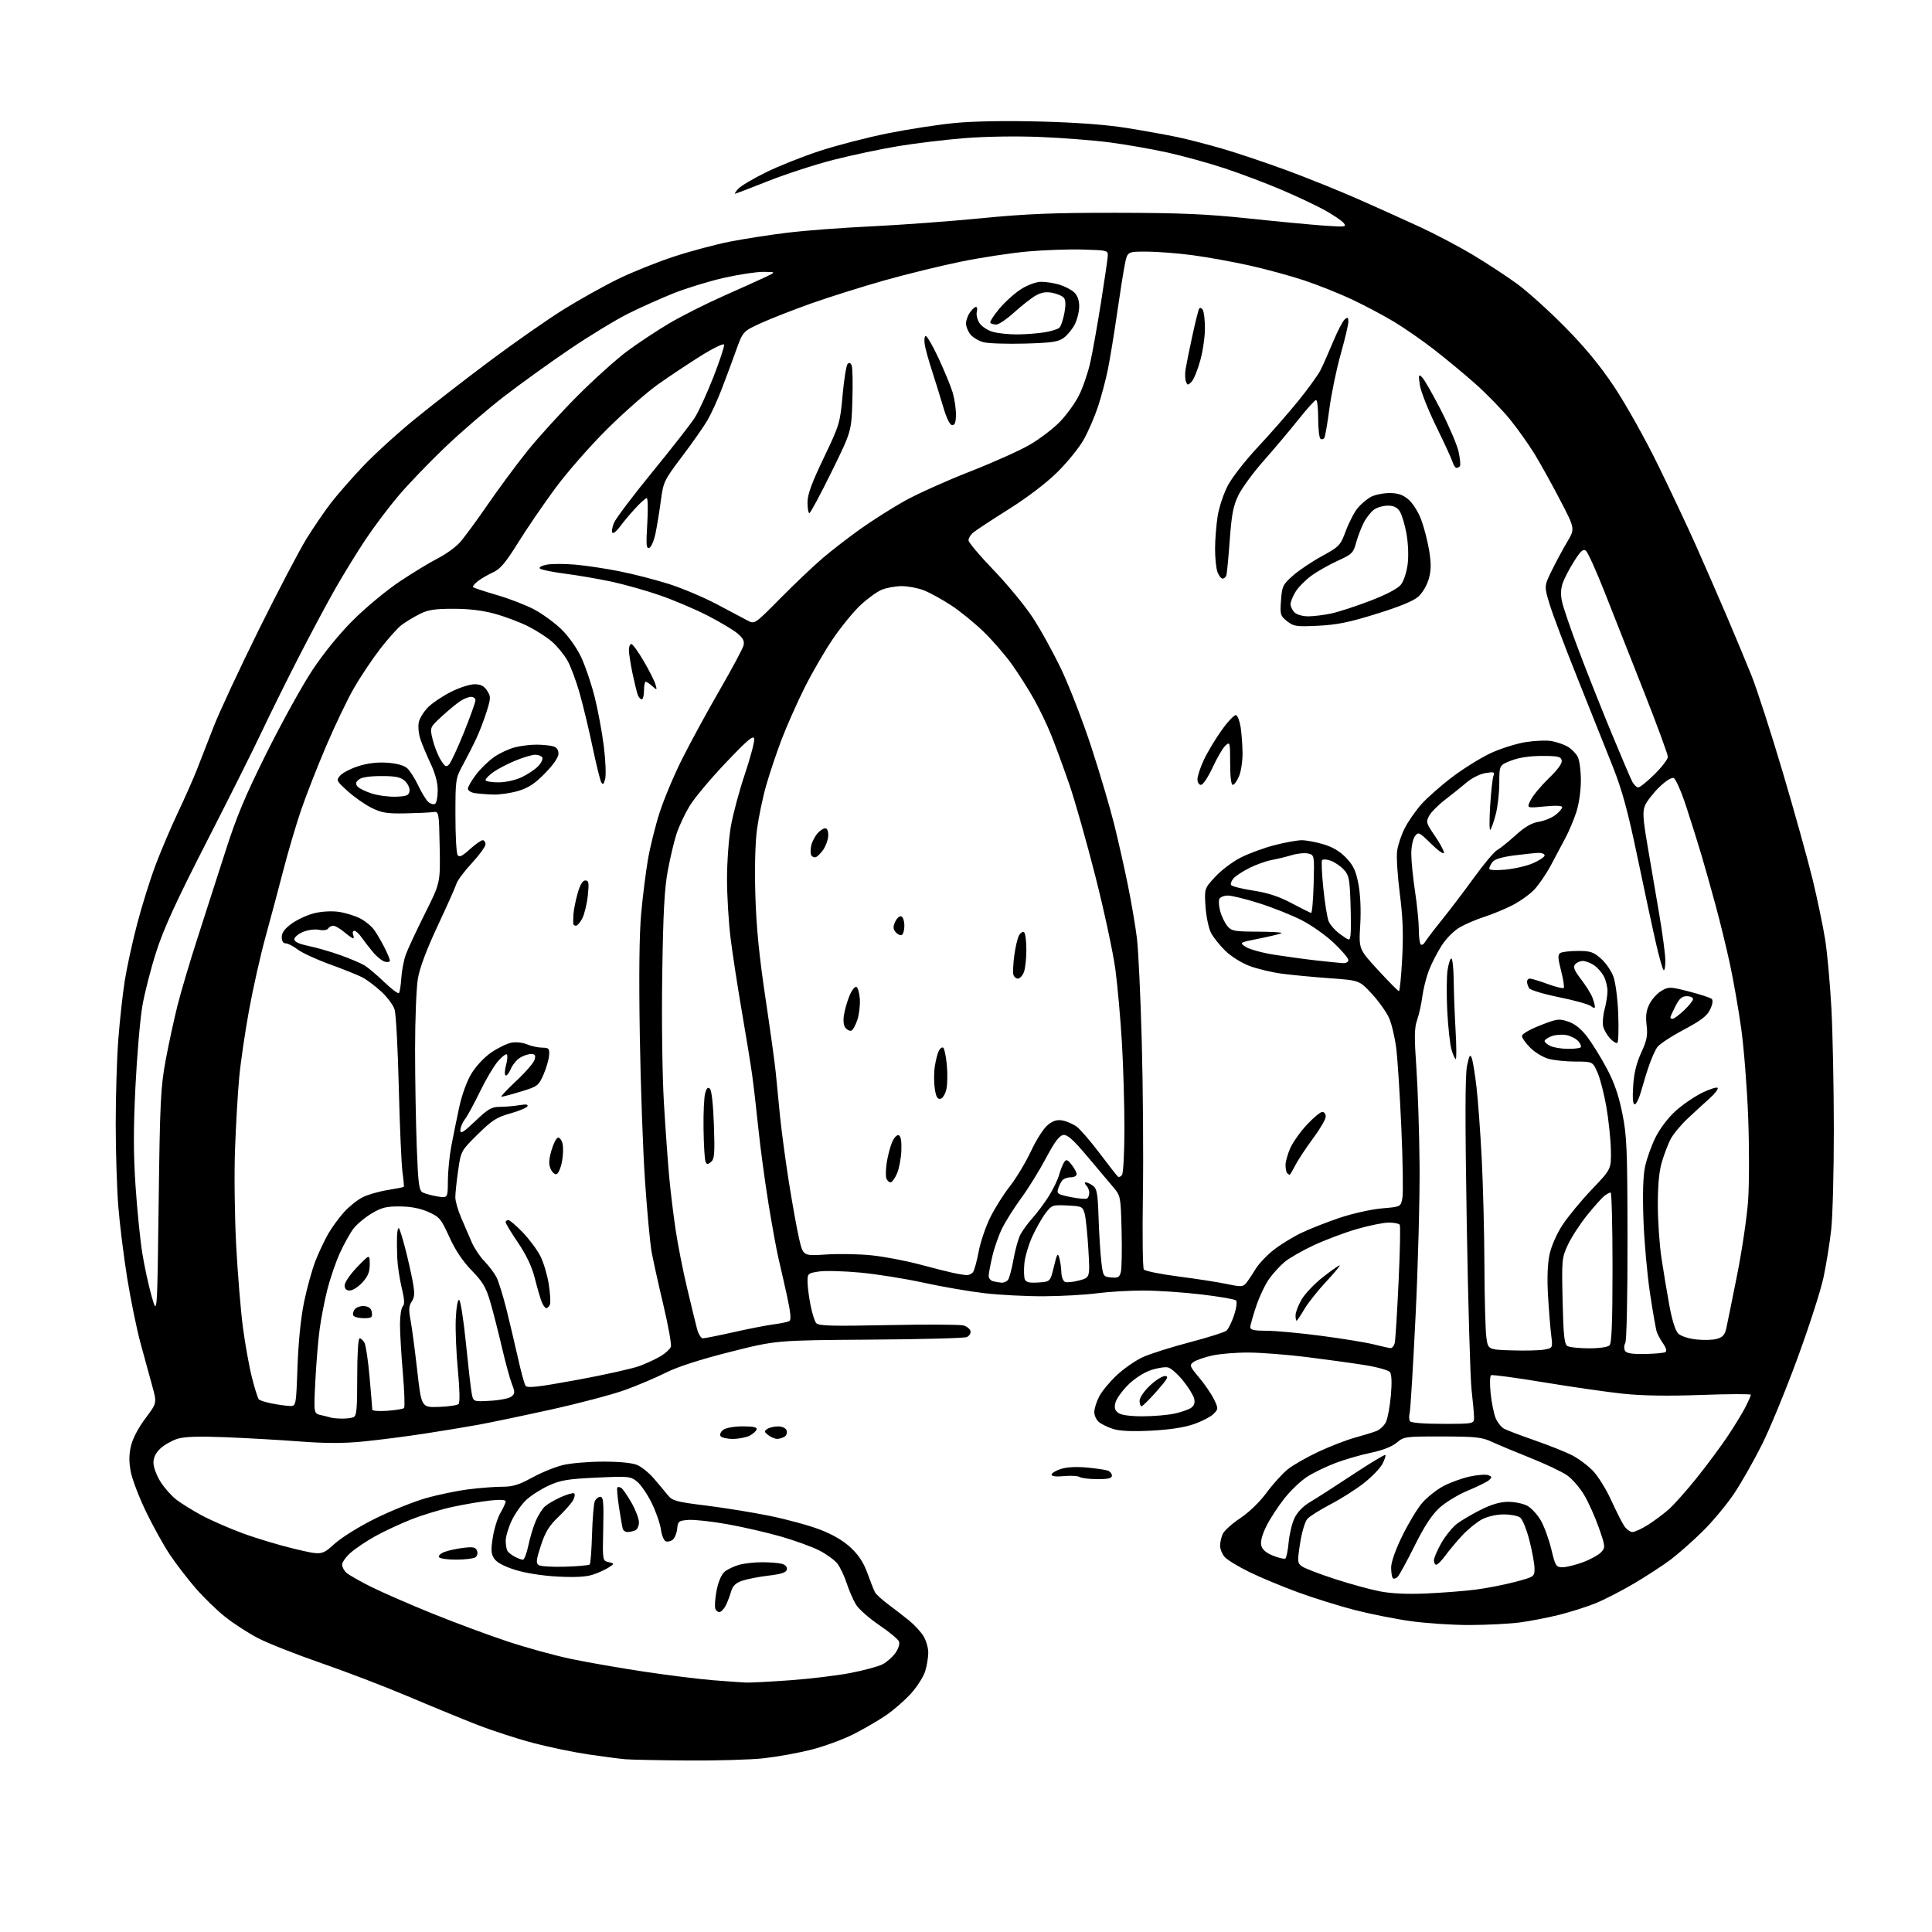 <?xml version="1.0" encoding="UTF-8" standalone="no"?>
<svg 
  version="1.1" 
  xmlns="http://www.w3.org/2000/svg" 
  xmlns:xlink="http://www.w3.org/1999/xlink" 
  xmlns:svg="http://www.w3.org/2000/svg"
  xmlns:rdf="http://www.w3.org/1999/02/22-rdf-syntax-ns#"
  xmlns:cc="http://creativecommons.org/ns#"
  xmlns:dc="http://purl.org/dc/elements/1.1/"
  viewBox="0 0 768 768"
  width="768"
  height="768"
>
<style>svg {background-color: white; }</style>"
<path stroke="none" fill="black" fill-rule="evenodd" d="M273.29,699.83C261.86,699.74 250.70,699.51 248.50,699.32C246.30,699.13 239.78,698.28 234.00,697.43C228.22,696.58 218.32,694.53 212.00,692.87C205.68,691.21 195.55,687.92 189.50,685.55C183.45,683.18 171.07,678.10 162.00,674.25C152.93,670.40 137.40,664.46 127.50,661.04C117.60,657.62 106.35,653.17 102.51,651.16C98.66,649.15 92.81,645.36 89.51,642.73C86.20,640.11 80.88,634.94 77.68,631.23C74.48,627.53 69.89,621.55 67.49,617.95C65.08,614.35 60.84,606.70 58.06,600.95C55.28,595.20 52.54,588.02 51.97,585.00C51.23,581.07 51.26,578.13 52.08,574.70C52.76,571.84 55.07,567.44 57.81,563.81C62.39,557.71 62.39,557.71 60.56,551.10C59.55,547.47 57.46,539.83 55.91,534.12C54.36,528.41 51.96,516.71 50.57,508.12C49.19,499.53 47.59,486.70 47.03,479.60C46.46,472.51 46.00,457.64 46.00,446.55C46.00,435.47 46.47,420.35 47.05,412.95C47.62,405.55 48.76,395.23 49.57,390.00C50.39,384.77 52.61,374.56 54.51,367.31C56.41,360.05 59.72,349.48 61.86,343.81C64.00,338.14 67.99,328.77 70.72,323.00C73.46,317.23 76.85,309.57 78.25,306.00C79.66,302.43 82.65,294.74 84.91,288.92C87.17,283.10 95.25,265.76 102.85,250.40C110.46,235.04 119.00,218.74 121.83,214.17C124.66,209.61 129.03,203.21 131.53,199.96C134.03,196.71 139.76,190.16 144.26,185.41C148.75,180.66 158.07,172.17 164.97,166.55C171.86,160.92 185.44,150.40 195.15,143.16C204.86,135.92 217.91,126.82 224.15,122.94C230.39,119.07 240.07,113.66 245.66,110.93C251.25,108.19 261.23,104.18 267.83,102.02C274.43,99.85 284.48,97.17 290.16,96.05C295.85,94.94 306.12,93.34 313.00,92.50C319.88,91.65 334.95,90.52 346.50,89.97C358.05,89.42 377.62,87.98 390.00,86.76C408.07,84.99 418.70,84.56 444.00,84.59C469.35,84.63 479.60,85.07 496.50,86.86C508.05,88.08 521.55,89.36 526.50,89.70C534.89,90.28 535.40,90.21 534.10,88.62C533.33,87.69 529.95,85.41 526.60,83.55C523.24,81.69 515.55,78.06 509.50,75.48C503.45,72.90 493.32,69.07 487.00,66.97C480.68,64.87 470.32,62.00 464.00,60.61C457.68,59.22 447.32,57.41 441.00,56.59C434.68,55.77 422.30,54.81 413.50,54.45C404.12,54.06 391.70,54.25 383.50,54.91C375.80,55.52 363.88,56.96 357.00,58.10C350.12,59.24 338.57,61.69 331.32,63.54C324.07,65.39 312.42,69.18 305.42,71.95C298.43,74.73 292.48,77.00 292.20,77.00C291.92,77.00 292.49,76.11 293.47,75.03C294.45,73.95 299.36,71.03 304.38,68.55C309.39,66.07 319.06,62.22 325.85,60.00C332.64,57.77 344.79,54.63 352.85,53.01C360.91,51.39 372.90,49.54 379.50,48.90C387.00,48.17 399.74,47.95 413.50,48.31C428.12,48.69 439.69,49.56 448.00,50.89C454.88,52.00 463.85,53.61 467.94,54.48C472.04,55.34 480.14,57.43 485.94,59.12C491.75,60.80 503.25,64.67 511.50,67.71C519.75,70.75 532.58,75.93 540.00,79.20C547.42,82.48 558.45,87.45 564.50,90.25C570.55,93.04 580.00,98.03 585.50,101.32C591.00,104.62 598.88,109.78 603.00,112.78C607.12,115.78 615.69,123.50 622.04,129.93C630.09,138.09 636.04,145.30 641.73,153.84C646.21,160.56 654.01,174.48 659.05,184.78C664.09,195.08 670.92,209.57 674.23,217.00C677.53,224.43 682.93,236.80 686.23,244.50C689.52,252.20 694.02,263.00 696.23,268.50C698.43,274.00 704.04,291.32 708.68,307.00C713.32,322.68 718.65,341.80 720.52,349.50C722.39,357.20 724.63,367.91 725.50,373.31C726.36,378.70 727.49,391.07 728.01,400.81C728.53,410.54 728.96,432.13 728.98,448.79C728.99,465.45 728.52,483.45 727.93,488.79C727.35,494.13 725.95,502.75 724.84,507.95C723.72,513.14 719.06,527.60 714.47,540.07C709.89,552.55 703.59,567.87 700.46,574.13C697.34,580.38 692.40,589.10 689.48,593.50C686.56,597.90 680.87,604.75 676.84,608.72C672.80,612.69 667.02,617.79 664.00,620.06C660.98,622.32 654.45,626.56 649.50,629.49C644.55,632.41 637.67,635.94 634.22,637.34C630.76,638.74 624.23,640.81 619.72,641.94C615.20,643.07 608.12,644.43 604.00,644.97C599.88,645.50 591.00,645.95 584.28,645.97C577.57,645.99 567.02,645.30 560.85,644.44C554.68,643.58 544.61,641.57 538.46,639.99C532.31,638.40 522.16,635.23 515.89,632.93C509.63,630.64 500.90,627.00 496.50,624.84C492.10,622.68 487.71,619.98 486.75,618.85C485.79,617.71 485.00,615.72 485.00,614.44C485.00,613.15 485.48,611.04 486.06,609.76C486.65,608.47 489.79,605.64 493.05,603.47C496.60,601.10 500.80,597.02 503.53,593.30C506.04,589.89 509.84,585.71 511.98,584.01C514.13,582.31 519.62,579.18 524.19,577.05C528.76,574.92 535.20,572.43 538.50,571.52C541.80,570.61 545.68,569.42 547.12,568.87C548.56,568.32 550.30,566.66 550.98,565.18C551.66,563.71 552.52,558.97 552.90,554.66C553.34,549.69 553.21,546.31 552.54,545.44C551.96,544.66 547.33,543.40 542.00,542.56C536.77,541.74 526.42,540.32 519.00,539.40C511.57,538.49 501.45,537.70 496.50,537.66C491.55,537.62 484.97,538.15 481.88,538.84C478.79,539.53 475.44,540.69 474.44,541.42C472.72,542.68 472.86,543.05 476.72,547.67C478.98,550.36 481.63,554.26 482.61,556.31C484.35,559.97 484.35,560.10 482.33,562.12C481.19,563.25 477.62,565.08 474.38,566.18C470.57,567.48 464.60,568.37 457.42,568.72C449.86,569.09 445.08,568.86 442.42,568.01C440.26,567.31 437.71,566.06 436.75,565.22C435.79,564.38 435.00,562.62 435.00,561.31C435.00,559.99 435.86,557.24 436.91,555.19C437.95,553.13 441.12,549.29 443.94,546.66C446.76,544.02 451.41,540.79 454.28,539.49C457.15,538.18 465.50,535.53 472.84,533.60C480.17,531.68 486.79,529.59 487.53,528.97C488.28,528.35 489.64,525.59 490.56,522.83C491.50,519.98 491.84,517.44 491.35,516.95C490.87,516.47 484.63,515.39 477.49,514.55C470.34,513.71 459.99,513.01 454.47,513.01C448.96,513.00 440.63,513.50 435.97,514.11C431.31,514.72 421.88,515.25 415.00,515.28C408.12,515.32 397.55,514.78 391.50,514.09C385.45,513.39 374.57,511.52 367.33,509.93C360.09,508.34 348.76,506.52 342.15,505.89C335.54,505.27 328.08,505.06 325.57,505.44C321.21,506.09 321.00,506.28 321.00,509.39C321.00,511.19 321.52,515.33 322.15,518.58C322.78,521.84 323.79,525.13 324.40,525.90C325.32,527.07 330.10,527.21 353.00,526.75C368.12,526.44 381.62,526.50 382.99,526.89C384.37,527.27 385.63,528.30 385.79,529.17C385.96,530.04 385.29,531.09 384.30,531.52C383.31,531.94 365.85,532.40 345.50,532.53C308.50,532.79 308.50,532.79 290.16,537.43C278.29,540.43 269.31,543.33 264.69,545.65C260.77,547.63 253.45,550.73 248.42,552.55C243.39,554.37 230.10,557.88 218.89,560.35C207.68,562.82 194.68,565.54 190.00,566.39C185.32,567.24 175.65,568.83 168.50,569.93C161.35,571.02 150.54,572.41 144.49,573.01C136.51,573.80 129.48,573.79 118.99,572.99C111.02,572.39 97.72,571.63 89.43,571.31C78.64,570.89 73.25,571.08 70.43,571.98C68.27,572.68 65.26,574.40 63.75,575.81C61.89,577.55 61.00,579.38 61.00,581.49C61.00,583.21 62.27,586.61 63.82,589.05C65.37,591.50 68.23,594.71 70.17,596.19C72.11,597.66 76.58,600.43 80.10,602.34C83.62,604.25 90.93,607.45 96.35,609.46C101.77,611.47 111.09,614.27 117.06,615.69C127.91,618.27 127.91,618.27 133.00,613.69C135.92,611.07 142.88,606.75 149.30,603.58C155.46,600.54 164.44,596.93 169.26,595.56C174.07,594.18 181.71,592.60 186.23,592.03C190.75,591.46 196.81,591.00 199.69,591.00C203.84,591.00 206.31,590.24 211.59,587.34C215.25,585.33 220.78,583.08 223.87,582.36C226.97,581.63 234.13,581.02 239.78,581.02C246.18,581.01 251.28,581.51 253.28,582.35C255.05,583.09 258.07,585.55 260.00,587.81C261.93,590.07 264.40,593.03 265.50,594.39C267.29,596.59 268.89,597.03 280.50,598.46C287.65,599.34 299.06,601.18 305.85,602.56C312.64,603.93 321.71,606.40 326.00,608.06C331.18,610.06 335.29,612.48 338.26,615.28C341.40,618.25 343.37,621.28 344.87,625.50C346.05,628.80 347.39,632.17 347.85,633.00C348.31,633.83 350.67,635.97 353.09,637.77C355.52,639.57 359.23,642.45 361.35,644.16C363.47,645.88 366.05,648.68 367.10,650.39C368.14,652.10 368.99,655.02 369.00,656.88C369.00,658.75 368.47,662.05 367.81,664.24C367.16,666.42 364.61,670.44 362.16,673.17C359.70,675.90 355.18,679.84 352.10,681.93C349.02,684.02 343.16,687.41 339.07,689.47C334.98,691.52 327.52,694.25 322.48,695.53C317.44,696.81 308.99,698.34 303.70,698.93C298.41,699.52 284.72,699.92 273.29,699.83zM296.50,668.85C298.15,668.92 306.00,668.51 313.95,667.94C321.90,667.37 332.77,666.06 338.11,665.03C343.45,663.99 349.18,662.44 350.83,661.59C352.49,660.73 354.78,658.71 355.92,657.11C357.12,655.43 357.74,653.48 357.37,652.53C357.03,651.63 353.47,648.68 349.48,645.99C345.48,643.29 341.32,639.60 340.23,637.79C339.14,635.98 337.49,632.16 336.56,629.31C335.63,626.45 333.96,622.95 332.84,621.52C331.72,620.10 328.48,617.76 325.65,616.32C322.82,614.88 316.00,612.40 310.50,610.81C305.00,609.23 295.42,607.02 289.22,605.91C283.01,604.80 276.04,604.03 273.72,604.19C269.79,604.48 269.48,604.72 269.19,607.68C269.02,609.42 268.24,611.38 267.45,612.04C266.67,612.69 265.41,612.99 264.66,612.70C263.90,612.41 263.03,610.28 262.72,607.97C262.41,605.66 260.75,600.91 259.04,597.42C257.32,593.93 254.69,590.10 253.21,588.92C250.64,586.86 249.82,586.79 237.09,587.38C225.65,587.91 222.86,588.38 218.09,590.55C215.02,591.96 210.98,594.55 209.13,596.30C207.27,598.06 204.69,601.75 203.39,604.50C202.09,607.25 201.02,610.85 201.03,612.50C201.03,614.15 201.36,616.00 201.77,616.60C202.17,617.21 203.48,618.22 204.68,618.85C205.89,619.48 207.32,620.00 207.86,620.00C208.41,620.00 209.39,617.45 210.03,614.34C210.68,611.23 212.00,606.84 212.97,604.59C213.95,602.34 215.59,599.74 216.64,598.80C217.68,597.87 220.53,596.22 222.97,595.12C225.41,594.03 227.77,593.36 228.21,593.63C228.65,593.90 228.48,595.11 227.84,596.31C227.20,597.51 224.55,600.52 221.96,603.00C218.27,606.53 216.77,608.98 215.01,614.37C213.14,620.07 212.99,621.39 214.13,622.15C214.88,622.66 219.63,622.94 224.67,622.79C229.71,622.63 234.10,622.24 234.42,621.91C234.75,621.59 235.16,616.19 235.34,609.91C235.53,603.64 236.02,597.71 236.45,596.75C236.87,595.79 237.86,595.00 238.65,595.00C239.83,595.00 240.03,597.21 239.79,607.69C239.50,620.38 239.50,620.38 241.92,620.96C244.33,621.55 244.33,621.55 241.92,623.12C240.59,623.99 237.75,625.27 235.61,625.97C232.96,626.84 228.47,627.07 221.61,626.71C215.50,626.38 208.82,625.32 204.74,624.03C200.32,622.64 197.45,621.09 196.45,619.56C195.19,617.64 195.10,616.12 195.92,611.01C196.47,607.60 197.84,603.24 198.96,601.34C200.08,599.44 201.00,597.42 201.00,596.84C201.00,596.16 198.85,596.04 194.75,596.49C191.31,596.87 184.68,597.99 180.00,598.99C175.32,599.99 167.90,602.24 163.50,603.98C159.10,605.72 152.66,608.72 149.19,610.65C145.72,612.58 141.34,615.52 139.44,617.18C137.55,618.85 136.00,620.99 136.00,621.95C136.00,622.91 136.79,624.39 137.75,625.23C138.71,626.08 143.10,628.58 147.50,630.78C151.90,632.97 162.70,637.69 171.50,641.26C180.30,644.83 193.70,649.81 201.27,652.34C208.84,654.87 220.32,658.05 226.77,659.40C233.22,660.76 246.38,663.06 256.00,664.50C265.62,665.95 278.00,667.49 283.50,667.92C289.00,668.36 294.85,668.77 296.50,668.85zM286.25,640.75C285.56,640.98 284.72,640.43 284.37,639.53C284.03,638.63 284.25,635.33 284.87,632.20C285.57,628.67 286.79,625.84 288.08,624.77C289.22,623.83 291.81,622.59 293.83,622.03C295.85,621.47 299.98,621.01 303.00,621.02C306.02,621.02 309.53,621.30 310.80,621.64C312.21,622.02 312.98,622.89 312.79,623.88C312.56,625.09 310.72,625.71 305.49,626.33C301.65,626.79 296.93,627.71 295.01,628.37C292.49,629.24 291.28,630.40 290.66,632.54C290.19,634.17 289.28,636.59 288.65,637.92C288.02,639.25 286.94,640.53 286.25,640.75zM567.00,633.43C573.33,633.15 582.10,632.47 586.50,631.91C590.90,631.35 597.99,629.97 602.25,628.84C609.89,626.81 610.00,626.74 610.00,623.55C610.00,621.77 609.09,616.76 607.99,612.41C606.88,608.06 605.22,603.94 604.30,603.25C603.37,602.56 600.44,602.00 597.77,602.00C594.95,602.00 591.37,602.80 589.21,603.92C587.17,604.97 583.67,607.78 581.44,610.17C579.20,612.55 576.14,616.19 574.64,618.25C573.13,620.31 571.47,622.00 570.95,622.00C570.43,622.00 570.00,621.21 570.01,620.25C570.01,619.29 571.36,616.17 572.99,613.31C574.63,610.46 577.44,607.02 579.23,605.67C581.03,604.32 585.30,601.82 588.72,600.11C592.97,597.99 596.40,597.00 599.52,597.00C602.04,597.00 605.41,597.68 607.01,598.51C608.61,599.33 611.05,601.93 612.42,604.27C613.79,606.61 615.69,611.78 616.65,615.76C618.29,622.59 618.55,623.00 621.16,623.00C622.68,623.00 626.36,622.09 629.33,620.98C632.30,619.87 635.53,618.08 636.50,617.00C638.20,615.12 638.17,614.74 635.56,607.27C634.06,603.00 631.43,597.13 629.70,594.23C627.97,591.33 624.91,587.82 622.89,586.42C620.87,585.03 614.34,581.93 608.36,579.55C602.39,577.17 595.48,574.28 593.00,573.13C589.07,571.31 586.59,571.04 573.33,571.02C558.60,571.00 558.07,571.07 555.20,573.49C553.30,575.08 549.58,576.53 544.87,577.51C540.82,578.36 534.53,580.18 530.90,581.56C527.26,582.94 522.23,585.37 519.71,586.97C517.19,588.57 513.06,592.49 510.54,595.69C508.01,598.88 504.78,603.86 503.36,606.74C501.69,610.13 500.99,612.82 501.38,614.38C501.79,615.99 503.31,617.31 506.06,618.41C508.30,619.30 510.49,619.82 510.92,619.55C511.36,619.28 511.96,616.40 512.25,613.15C512.55,609.91 513.59,605.55 514.58,603.47C515.72,601.08 517.99,598.74 520.77,597.09C523.18,595.67 530.81,590.77 537.70,586.21C544.60,581.65 550.45,578.12 550.70,578.36C550.94,578.61 550.43,580.21 549.54,581.92C548.66,583.62 545.37,587.04 542.22,589.52C539.07,591.99 533.11,595.79 528.96,597.95C524.81,600.12 520.65,602.73 519.72,603.75C518.77,604.81 517.51,609.01 516.82,613.43C515.68,620.75 515.73,621.33 517.52,622.64C518.58,623.41 524.40,625.66 530.47,627.63C536.54,629.61 544.65,631.84 548.50,632.58C553.12,633.48 559.41,633.77 567.00,633.43zM555.62,626.77C554.94,627.47 554.07,627.74 553.69,627.36C553.31,626.98 553.00,625.07 553.00,623.13C553.00,620.98 554.73,616.05 557.42,610.55C559.85,605.57 563.40,599.69 565.31,597.47C567.22,595.25 570.97,592.26 573.64,590.82C576.31,589.38 581.05,587.65 584.16,586.96C587.28,586.28 590.62,586.02 591.59,586.40C593.11,586.98 593.15,587.25 591.93,588.36C591.14,589.07 587.35,590.95 583.50,592.54C579.65,594.13 574.55,597.23 572.16,599.42C569.15,602.20 566.16,606.78 562.34,614.46C559.32,620.53 556.30,626.07 555.62,626.77zM181.31,619.98C177.90,619.99 174.84,619.55 174.50,619.00C174.16,618.45 175.14,617.51 176.69,616.92C178.24,616.33 181.63,615.60 184.23,615.29C188.12,614.83 189.08,615.03 189.62,616.46C190.02,617.49 189.72,618.56 188.90,619.09C188.13,619.57 184.71,619.98 181.31,619.98zM249.39,609.00C248.59,609.00 247.77,608.44 247.56,607.75C247.36,607.06 246.68,603.18 246.06,599.12C245.44,595.05 245.15,591.52 245.40,591.26C245.66,591.01 246.36,591.10 246.95,591.47C247.55,591.84 249.38,594.47 251.01,597.32C252.64,600.17 253.99,603.69 253.99,605.14C254.00,606.64 253.31,608.05 252.42,608.39C251.55,608.73 250.18,609.00 249.39,609.00zM648.92,609.00C649.85,609.00 652.62,607.72 655.09,606.16C657.55,604.60 661.24,601.85 663.28,600.06C665.33,598.26 670.31,592.68 674.35,587.65C678.39,582.62 683.96,575.12 686.72,571.00C689.48,566.88 692.69,561.61 693.87,559.29C695.04,556.97 696.00,554.79 696.00,554.44C696.00,554.08 687.11,554.12 676.25,554.51C662.85,555.00 652.81,554.83 645.00,554.01C638.68,553.33 624.52,551.29 613.53,549.47C602.55,547.65 593.18,546.39 592.71,546.68C592.24,546.97 592.17,550.19 592.55,553.85C592.93,557.51 593.82,561.93 594.53,563.67C595.25,565.41 596.77,567.34 597.91,567.95C599.05,568.56 604.58,570.66 610.19,572.61C615.80,574.57 622.44,577.21 624.95,578.50C627.45,579.78 631.16,582.55 633.20,584.66C635.23,586.77 638.48,591.98 640.42,596.24C642.36,600.50 644.68,605.11 645.58,606.49C646.49,607.87 647.99,609.00 648.92,609.00zM436.25,587.98C433.09,587.98 429.91,587.59 429.19,587.14C428.47,586.68 425.65,586.52 422.94,586.78C419.86,587.08 418.00,586.86 418.00,586.20C418.00,585.63 419.65,584.61 421.66,583.95C423.97,583.19 427.80,582.97 432.07,583.37C435.79,583.72 439.54,584.27 440.42,584.61C441.29,584.94 442.00,585.84 442.00,586.61C442.00,587.64 440.51,588.00 436.25,587.98zM291.31,571.99C289.00,571.99 286.80,571.48 286.41,570.85C286.01,570.21 286.52,569.09 287.54,568.35C288.59,567.58 291.91,567.00 295.27,567.00C299.54,567.00 301.05,567.34 300.75,568.25C300.53,568.94 299.25,570.06 297.92,570.74C296.59,571.41 293.61,571.98 291.31,571.99zM308.94,571.98C308.08,571.99 306.51,571.33 305.44,570.52C303.76,569.24 303.70,568.90 305.00,568.03C305.82,567.48 307.75,567.02 309.28,567.02C310.92,567.01 312.32,567.66 312.68,568.60C313.01,569.48 312.66,570.60 311.90,571.09C311.13,571.57 309.80,571.98 308.94,571.98zM573.56,566.00C586.00,566.00 586.00,566.00 585.95,563.25C585.92,561.74 585.48,556.90 584.97,552.50C584.46,548.10 583.60,518.44 583.06,486.59C582.37,445.11 582.40,427.24 583.18,423.59C584.07,419.43 584.41,418.89 585.05,420.61C585.48,421.77 586.33,426.95 586.93,432.11C587.53,437.27 588.47,450.05 589.01,460.50C589.54,470.95 590.03,490.07 590.08,503.00C590.13,515.92 590.47,528.75 590.84,531.50C591.50,536.50 591.50,536.50 601.00,536.80C606.23,536.97 612.02,536.82 613.88,536.48C617.26,535.86 617.26,535.86 616.62,530.68C616.27,527.83 615.70,520.77 615.36,515.00C614.96,508.33 615.17,502.43 615.93,498.82C616.62,495.49 618.73,490.64 621.01,487.10C623.16,483.79 628.42,477.40 632.70,472.90C640.50,464.74 640.50,464.74 640.35,457.12C640.26,452.93 639.46,445.26 638.57,440.08C637.67,434.89 636.08,428.71 635.03,426.33C633.11,422.00 633.11,422.00 626.31,421.99C622.56,421.99 617.72,421.49 615.55,420.89C613.37,420.29 610.11,418.31 608.30,416.50C606.48,414.68 605.00,412.58 605.00,411.82C605.00,411.03 608.11,409.22 612.25,407.60C619.02,404.95 619.76,404.85 623.47,406.13C626.17,407.06 628.58,409.03 631.05,412.29C633.03,414.93 636.51,420.55 638.76,424.79C641.68,430.27 643.45,435.40 644.88,442.50C646.70,451.49 646.91,456.50 646.96,492.30C646.99,515.26 646.62,532.85 646.08,533.86C645.55,534.84 645.51,536.21 645.99,536.99C646.60,537.97 648.87,538.33 653.93,538.23C657.84,538.16 661.48,537.82 662.03,537.48C662.65,537.10 662.32,535.82 661.18,534.18C660.16,532.71 659.01,530.64 658.63,529.58C658.25,528.53 657.02,521.55 655.90,514.08C654.78,506.61 653.61,493.52 653.30,485.00C652.93,474.70 653.14,467.58 653.93,463.78C654.59,460.63 656.48,455.37 658.12,452.07C659.88,448.56 663.18,444.22 666.12,441.59C668.87,439.11 673.58,435.89 676.59,434.41C679.60,432.94 682.39,432.05 682.78,432.45C683.17,432.84 681.69,434.76 679.50,436.71C677.30,438.67 673.32,442.33 670.66,444.84C668.00,447.36 665.01,451.01 664.02,452.96C663.03,454.91 661.50,458.94 660.61,461.93C659.53,465.56 659.00,471.20 659.01,478.93C659.01,485.29 659.66,494.82 660.46,500.10C661.25,505.38 662.67,513.89 663.61,519.01C664.65,524.68 666.00,529.00 667.07,530.07C668.08,531.08 671.11,532.10 674.17,532.45C677.10,532.79 680.85,532.69 682.50,532.22C684.84,531.56 685.67,530.61 686.25,527.93C686.67,526.05 688.60,516.50 690.55,506.72C692.50,496.94 694.46,483.61 694.91,477.11C695.36,470.61 695.37,455.67 694.92,443.90C694.46,432.13 693.20,416.20 692.11,408.50C691.02,400.80 689.00,389.32 687.63,383.00C686.26,376.68 683.73,366.32 682.01,360.00C680.30,353.68 677.76,344.68 676.38,340.00C674.99,335.32 672.27,326.63 670.32,320.68C668.38,314.73 666.13,309.60 665.32,309.29C664.43,308.95 662.13,310.42 659.48,313.01C657.08,315.37 654.58,318.61 653.91,320.21C652.92,322.60 653.09,325.39 654.86,335.81C656.04,342.79 658.13,355.02 659.50,363.00C660.87,370.98 662.00,379.49 662.00,381.92C662.00,384.35 661.68,386.01 661.29,385.62C660.89,385.23 659.56,380.54 658.33,375.20C657.09,369.87 653.82,354.61 651.04,341.31C647.13,322.53 644.91,314.37 641.14,304.81C638.46,298.04 632.21,282.37 627.24,270.00C622.27,257.62 617.22,244.23 616.01,240.25C613.81,233.01 613.81,233.01 616.88,226.75C618.57,223.31 621.33,218.17 623.03,215.33C626.10,210.16 626.10,210.16 620.20,198.83C616.96,192.60 612.38,184.35 610.03,180.50C607.68,176.65 603.25,170.42 600.19,166.65C597.12,162.89 590.99,156.58 586.56,152.64C582.13,148.71 574.67,142.52 570.00,138.90C565.33,135.28 558.12,130.29 554.00,127.82C549.88,125.35 542.45,121.41 537.50,119.07C532.55,116.73 524.00,113.32 518.50,111.48C513.00,109.65 503.11,106.96 496.53,105.50C489.95,104.04 479.82,102.21 474.03,101.44C468.24,100.67 460.04,100.03 455.82,100.02C448.14,100.00 448.14,100.00 447.11,105.25C446.54,108.14 445.13,117.03 443.99,125.00C442.84,132.97 441.21,142.88 440.37,147.00C439.53,151.12 437.76,157.77 436.43,161.76C435.10,165.75 432.56,171.60 430.79,174.76C429.02,177.92 424.34,183.70 420.39,187.61C415.96,192.00 408.50,197.69 400.86,202.50C394.06,206.77 387.71,210.96 386.75,211.79C385.79,212.63 385.00,213.97 385.00,214.79C385.00,215.60 389.42,220.85 394.82,226.46C400.23,232.07 407.21,240.51 410.33,245.21C413.46,249.90 418.66,259.32 421.90,266.12C425.13,272.93 430.50,286.82 433.83,297.00C437.15,307.18 441.22,320.90 442.86,327.50C444.51,334.10 446.99,345.12 448.38,352.00C449.78,358.88 451.38,368.32 451.95,373.00C452.52,377.68 453.39,396.12 453.87,414.00C454.36,431.88 454.56,459.32 454.32,475.00C454.08,490.68 454.24,504.01 454.69,504.63C455.14,505.25 461.35,506.51 468.50,507.43C475.65,508.35 484.30,509.69 487.71,510.42C493.25,511.59 494.08,511.56 495.30,510.12C496.05,509.23 497.70,506.78 498.97,504.67C500.23,502.56 503.48,499.08 506.19,496.94C508.91,494.80 513.92,491.71 517.34,490.08C520.75,488.45 527.66,485.73 532.69,484.05C537.72,482.37 545.21,480.70 549.35,480.35C556.87,479.72 556.87,479.72 557.49,476.06C557.83,474.05 557.64,461.62 557.06,448.45C556.48,435.27 555.57,420.97 555.02,416.68C554.48,412.38 553.20,406.98 552.18,404.68C551.16,402.38 548.10,398.07 545.37,395.10C540.40,389.70 540.40,389.70 528.45,388.85C521.88,388.38 513.29,387.56 509.37,387.03C505.46,386.50 499.75,385.13 496.70,383.99C493.62,382.84 489.36,380.17 487.13,378.01C484.92,375.86 482.33,372.62 481.39,370.80C480.45,368.99 479.47,364.29 479.21,360.36C478.75,353.22 478.75,353.22 483.09,348.52C485.47,345.93 490.08,342.47 493.32,340.84C496.56,339.20 502.61,336.99 506.77,335.93C510.92,334.87 515.74,334.00 517.48,334.00C519.22,334.00 523.08,334.72 526.07,335.61C529.77,336.71 532.65,338.42 535.12,341.01C538.04,344.08 538.98,346.11 540.01,351.54C540.80,355.73 541.06,361.86 540.71,367.79C540.14,377.30 540.14,377.30 547.82,385.64C552.04,390.23 555.77,393.99 556.10,393.99C556.43,394.00 557.01,388.13 557.39,380.95C557.90,371.26 557.66,364.63 556.44,355.20C555.54,348.21 555.06,340.59 555.38,338.26C555.70,335.92 557.05,331.87 558.38,329.26C559.70,326.64 562.66,322.38 564.95,319.78C567.24,317.19 572.80,312.27 577.31,308.87C581.81,305.46 588.69,301.19 592.59,299.38C596.48,297.57 602.71,295.61 606.41,295.01C610.12,294.42 614.80,294.23 616.83,294.60C618.85,294.96 621.70,295.95 623.17,296.80C624.64,297.65 626.43,299.43 627.14,300.77C627.87,302.13 628.43,306.34 628.42,310.35C628.40,314.54 627.63,319.78 626.56,323.00C625.55,326.02 623.65,330.52 622.33,333.00C621.02,335.48 618.42,340.37 616.55,343.87C614.69,347.37 611.66,351.80 609.83,353.71C608.00,355.62 604.02,358.43 601.00,359.95C597.98,361.48 593.02,363.51 590.00,364.47C586.98,365.44 582.64,367.29 580.37,368.58C577.96,369.96 574.91,373.02 573.04,375.94C571.28,378.69 568.99,383.15 567.97,385.85C566.94,388.55 565.79,393.17 565.40,396.13C565.02,399.08 564.09,403.26 563.34,405.42C562.22,408.61 562.17,412.16 563.04,424.58C563.62,432.96 564.19,450.33 564.30,463.16C564.41,476.00 563.70,502.91 562.72,522.96C561.74,543.01 560.68,560.42 560.37,561.65C560.06,562.88 560.11,564.36 560.46,564.94C560.87,565.59 565.90,566.00 573.56,566.00zM135.67,563.92C137.41,563.96 139.55,563.73 140.42,563.39C141.77,562.88 142.00,560.51 142.00,547.39C142.00,538.17 142.39,532.00 142.96,532.00C143.50,532.00 144.37,532.82 144.91,533.83C145.45,534.84 146.36,541.02 146.93,547.58C147.51,554.14 147.98,559.89 147.99,560.37C148.00,560.85 150.69,561.05 153.98,560.81C157.27,560.57 160.25,560.08 160.62,559.72C160.98,559.35 160.76,553.08 160.14,545.78C159.51,538.48 159.00,529.78 159.00,526.45C159.00,523.12 159.50,519.90 160.11,519.29C160.92,518.48 160.80,516.48 159.67,511.84C158.83,508.35 158.03,503.02 157.91,500.00C157.78,496.98 157.75,492.96 157.84,491.08C157.93,489.20 158.26,487.93 158.58,488.24C158.89,488.56 160.01,492.12 161.06,496.16C162.11,500.20 163.45,506.13 164.04,509.33C164.92,514.10 164.85,515.58 163.66,517.39C162.52,519.13 162.42,520.68 163.16,524.55C163.69,527.27 164.88,536.25 165.82,544.50C167.51,559.50 167.51,559.50 174.44,559.27C178.25,559.14 181.78,558.62 182.29,558.11C182.85,557.55 182.75,552.38 182.03,544.85C181.38,538.06 180.99,528.90 181.17,524.50C181.36,519.85 181.92,516.59 182.50,516.72C183.05,516.84 184.26,524.49 185.19,533.72C186.12,542.95 187.16,552.01 187.51,553.86C188.13,557.22 188.13,557.22 194.94,556.83C198.69,556.62 202.47,555.86 203.33,555.14C204.74,553.97 204.75,553.41 203.49,550.16C202.70,548.15 200.90,541.55 199.49,535.50C198.08,529.45 196.01,521.35 194.88,517.50C193.19,511.72 191.90,509.54 187.48,505.00C183.90,501.32 180.97,496.93 178.61,491.71C175.34,484.51 174.72,483.76 170.29,481.78C167.06,480.34 163.38,479.62 159.00,479.58C153.57,479.54 151.71,480.00 147.71,482.38C145.08,483.95 141.82,486.68 140.48,488.44C139.14,490.20 136.71,494.57 135.08,498.16C133.45,501.75 131.23,508.24 130.13,512.59C129.03,516.94 127.65,524.02 127.07,528.32C126.48,532.62 125.71,541.93 125.35,549.01C124.70,561.89 124.70,561.89 127.60,562.53C129.19,562.88 130.95,563.33 131.50,563.51C132.05,563.69 133.93,563.88 135.67,563.92zM454.14,563.00C458.41,563.00 464.12,562.52 466.84,561.94C469.56,561.36 472.57,560.30 473.54,559.60C474.75,558.71 475.10,557.57 474.68,555.91C474.33,554.58 472.36,551.40 470.28,548.83C468.20,546.26 465.55,543.91 464.38,543.60C463.22,543.28 460.10,543.77 457.45,544.67C454.58,545.65 450.91,548.04 448.35,550.60C446.00,552.95 443.76,556.10 443.39,557.60C442.88,559.62 443.17,560.65 444.54,561.66C445.71,562.51 449.22,563.00 454.14,563.00zM115.10,558.89C117.70,559.00 117.70,559.00 118.26,543.25C118.62,533.37 119.59,523.77 120.89,517.50C122.02,512.00 124.07,504.64 125.44,501.14C126.81,497.65 129.13,492.75 130.58,490.27C132.04,487.78 134.84,483.97 136.80,481.80C138.76,479.63 142.03,477.01 144.06,475.97C146.09,474.93 150.57,473.63 154.01,473.08C157.45,472.52 160.38,471.94 160.52,471.78C160.65,471.63 160.42,468.98 159.99,465.91C159.57,462.84 158.91,447.76 158.53,432.41C158.16,417.06 157.41,403.07 156.87,401.33C156.34,399.59 153.95,396.36 151.56,394.17C149.18,391.97 145.78,389.42 144.00,388.50C142.23,387.58 136.44,385.26 131.14,383.34C125.84,381.43 120.07,378.76 118.32,377.43C116.57,376.09 114.43,375.00 113.57,375.00C112.56,375.00 112.00,374.10 112.00,372.51C112.00,370.74 113.18,369.16 116.02,367.10C118.23,365.50 122.29,363.65 125.05,362.99C128.02,362.28 131.99,362.07 134.76,362.49C137.34,362.87 141.11,364.04 143.14,365.07C145.17,366.11 147.71,368.20 148.79,369.73C149.86,371.25 151.70,374.39 152.87,376.71C154.04,379.03 155.00,381.35 155.00,381.87C155.00,382.39 154.10,382.58 153.00,382.29C151.90,382.00 149.76,380.28 148.25,378.47C146.74,376.65 144.69,374.00 143.70,372.58C142.72,371.16 141.43,370.00 140.85,370.00C140.26,370.00 140.05,370.68 140.36,371.50C140.68,372.33 140.68,373.00 140.36,373.00C140.05,373.00 138.45,371.88 136.82,370.50C135.18,369.12 133.23,368.00 132.48,368.00C131.73,368.00 130.81,368.50 130.44,369.10C130.05,369.73 128.51,369.95 126.82,369.61C125.16,369.28 122.37,369.65 120.44,370.46C118.55,371.25 117.00,372.56 117.00,373.38C117.00,374.38 118.88,375.25 122.75,376.05C125.91,376.70 131.64,378.37 135.49,379.75C139.33,381.13 143.60,382.96 144.99,383.81C146.37,384.66 149.85,387.61 152.73,390.37C155.60,393.13 158.23,395.11 158.57,394.77C158.91,394.43 159.34,391.75 159.52,388.83C159.71,385.90 160.51,381.70 161.30,379.50C162.09,377.30 165.51,369.97 168.90,363.21C175.05,350.92 175.05,350.92 174.78,336.71C174.50,322.50 174.50,322.50 172.00,322.83C170.62,323.02 165.68,323.24 161.00,323.33C153.89,323.47 151.72,323.12 147.75,321.16C145.13,319.87 140.86,316.88 138.25,314.52C133.62,310.33 133.55,310.17 135.29,308.23C136.28,307.14 139.57,305.46 142.61,304.51C146.26,303.36 150.15,302.91 154.03,303.20C157.78,303.47 160.64,304.27 161.89,305.40C162.96,306.37 164.95,309.51 166.31,312.37C167.66,315.22 169.47,318.15 170.34,318.87C171.20,319.58 172.38,319.88 172.96,319.53C173.53,319.17 174.00,316.77 174.00,314.19C174.00,311.11 173.02,307.43 171.16,303.50C169.60,300.19 167.76,295.80 167.08,293.74C166.40,291.68 166.13,288.67 166.49,287.05C166.84,285.43 168.56,282.72 170.29,281.02C172.03,279.32 176.12,276.60 179.38,274.97C182.65,273.33 186.81,272.00 188.64,272.00C191.08,272.00 192.39,272.66 193.61,274.52C195.15,276.88 195.14,277.43 193.48,282.77C192.50,285.92 190.65,290.75 189.37,293.50C188.09,296.25 185.69,300.98 184.04,304.00C181.10,309.39 181.04,309.79 181.04,324.00C181.03,331.98 181.42,339.11 181.89,339.86C182.56,340.92 183.64,340.42 186.75,337.61C188.94,335.62 191.25,334.00 191.87,334.00C192.49,334.00 193.00,334.73 193.00,335.62C193.00,336.51 190.56,339.87 187.58,343.09C184.59,346.32 181.84,349.98 181.47,351.23C181.10,352.48 177.74,360.02 174.00,368.00C169.53,377.56 166.83,384.74 166.11,389.08C165.50,392.70 165.00,405.30 165.00,417.08C165.00,428.86 165.30,446.29 165.66,455.80C166.23,470.70 166.56,473.23 168.03,474.02C168.98,474.52 171.61,475.23 173.87,475.60C178.00,476.26 178.00,476.26 178.04,469.38C178.06,465.60 178.68,459.35 179.42,455.50C180.15,451.65 181.55,444.77 182.53,440.20C183.59,435.23 185.55,429.85 187.40,426.78C189.20,423.80 192.52,420.27 195.31,418.36C197.96,416.55 201.56,414.80 203.32,414.47C205.10,414.13 207.85,414.44 209.51,415.15C211.15,415.85 213.85,416.44 215.50,416.46C218.23,416.50 218.48,416.78 218.27,419.58C218.14,421.27 217.13,424.72 216.02,427.23C214.09,431.59 213.67,431.91 207.09,433.90C203.29,435.06 199.81,435.99 199.34,435.97C198.88,435.96 201.51,433.15 205.18,429.72C208.86,426.30 212.15,422.49 212.50,421.25C213.01,419.43 212.73,419.00 211.03,419.00C209.88,419.00 207.87,419.70 206.57,420.55C205.27,421.40 203.65,423.42 202.99,425.04C202.32,426.65 201.41,427.75 200.97,427.48C200.53,427.21 200.61,425.37 201.16,423.40C201.70,421.43 201.84,419.52 201.48,419.16C201.11,418.80 199.47,420.07 197.84,422.00C196.20,423.93 193.02,429.32 190.76,434.00C188.51,438.68 185.84,443.57 184.83,444.88C183.82,446.20 183.00,448.18 183.00,449.29C183.00,450.90 184.18,450.17 188.93,445.65C194.00,440.81 195.40,440.00 198.68,439.99C200.78,439.98 204.26,439.69 206.41,439.33C209.16,438.88 210.11,439.02 209.62,439.80C209.24,440.41 206.14,441.70 202.72,442.65C197.43,444.13 195.51,445.37 189.87,450.95C183.24,457.50 183.24,457.50 182.12,465.29C181.50,469.58 181.00,474.36 181.00,475.92C181.00,477.48 182.06,481.18 183.35,484.13C184.64,487.08 186.51,491.42 187.50,493.76C188.50,496.10 190.76,499.51 192.54,501.34C194.32,503.18 196.48,506.02 197.33,507.67C198.18,509.32 199.99,515.13 201.35,520.59C202.70,526.04 204.77,534.77 205.94,540.00C207.10,545.23 208.43,550.09 208.88,550.82C209.54,551.88 213.50,551.44 229.42,548.53C240.27,546.54 251.47,544.04 254.32,542.97C257.17,541.89 260.98,540.11 262.78,539.00C264.59,537.89 266.34,536.27 266.68,535.40C267.01,534.53 265.66,526.99 263.68,518.66C261.70,510.32 259.59,500.80 259.00,497.50C258.42,494.20 257.26,481.82 256.44,470.00C255.61,458.18 254.67,432.07 254.34,412.00C253.94,387.66 254.12,371.34 254.89,363.00C255.52,356.12 256.74,346.48 257.58,341.57C258.43,336.65 260.50,328.33 262.19,323.07C263.87,317.80 267.90,308.19 271.16,301.70C274.41,295.21 281.10,282.92 286.03,274.40C290.95,265.87 295.25,257.86 295.56,256.60C296.00,254.86 295.41,253.68 293.18,251.81C291.56,250.44 286.24,247.26 281.36,244.75C276.49,242.24 267.96,238.61 262.41,236.68C256.86,234.75 248.08,232.28 242.91,231.18C237.73,230.08 229.45,228.66 224.50,228.03C219.55,227.39 215.10,226.48 214.62,226.01C214.12,225.51 215.32,224.84 217.39,224.45C219.40,224.08 224.52,224.08 228.77,224.46C233.02,224.83 240.95,226.03 246.38,227.12C251.81,228.20 260.59,230.46 265.88,232.14C271.17,233.82 279.77,237.45 285.00,240.22C290.23,242.99 295.74,245.91 297.25,246.71C300.00,248.15 300.05,248.11 310.25,237.79C315.89,232.09 323.43,224.93 327.00,221.89C330.57,218.84 337.32,213.62 342.00,210.29C346.68,206.95 354.59,201.94 359.58,199.14C364.58,196.35 376.22,191.11 385.46,187.50C394.69,183.89 405.46,179.07 409.37,176.78C413.29,174.49 418.66,170.41 421.29,167.70C423.92,165.00 427.36,160.25 428.92,157.14C430.48,154.04 432.51,148.12 433.42,144.00C434.33,139.88 436.22,129.30 437.62,120.50C439.01,111.70 440.23,103.38 440.33,102.00C440.50,99.51 440.47,99.50 430.50,99.20C425.00,99.03 415.10,99.38 408.50,99.97C401.90,100.56 389.96,102.38 381.97,104.01C373.97,105.65 360.25,109.01 351.47,111.49C342.68,113.97 329.65,118.08 322.50,120.61C315.35,123.15 306.31,126.69 302.40,128.48C295.30,131.73 295.30,131.73 292.48,139.62C290.93,143.95 288.36,150.88 286.76,155.00C285.16,159.12 282.69,164.53 281.26,167.00C279.83,169.47 275.30,175.95 271.19,181.38C263.99,190.91 263.69,191.54 262.72,198.88C262.16,203.07 261.21,208.94 260.60,211.92C259.99,214.90 258.86,217.55 258.09,217.80C256.91,218.20 256.78,216.59 257.30,208.14C257.64,202.56 257.54,198.00 257.09,198.00C256.63,198.00 254.51,199.91 252.37,202.25C250.23,204.59 247.51,207.85 246.32,209.50C245.13,211.15 243.84,212.17 243.45,211.78C243.05,211.39 243.33,209.63 244.05,207.87C244.78,206.11 251.67,196.98 259.36,187.59C267.04,178.19 274.61,168.50 276.17,166.05C277.73,163.61 281.07,156.31 283.60,149.85C286.13,143.38 288.03,137.60 287.83,137.00C287.63,136.39 283.48,138.40 278.48,141.53C273.54,144.63 265.90,149.72 261.51,152.84C257.12,155.95 248.07,163.90 241.41,170.50C234.74,177.10 225.47,187.68 220.80,194.00C216.13,200.32 209.46,210.08 205.98,215.68C201.05,223.61 198.87,226.21 196.08,227.47C194.11,228.36 191.38,229.94 190.01,230.98C188.65,232.02 187.78,233.11 188.08,233.41C188.38,233.71 192.63,235.12 197.53,236.54C202.44,237.96 209.12,240.55 212.39,242.29C215.66,244.03 220.53,247.59 223.21,250.20C226.05,252.97 229.32,257.60 231.05,261.30C232.69,264.80 235.09,271.90 236.39,277.08C237.69,282.26 239.33,291.05 240.02,296.61C240.72,302.17 240.96,308.01 240.57,309.60C240.01,311.80 239.65,312.13 239.01,310.98C238.55,310.17 237.00,303.87 235.56,297.00C234.13,290.12 231.80,280.45 230.40,275.50C229.00,270.55 226.78,264.65 225.47,262.39C224.15,260.13 221.46,256.86 219.49,255.13C217.53,253.40 213.27,250.65 210.04,249.02C206.80,247.39 200.87,245.14 196.85,244.03C191.92,242.66 186.51,242.00 180.23,242.00C172.70,242.00 170.12,242.41 166.74,244.13C164.44,245.30 161.29,247.21 159.73,248.36C158.18,249.51 154.29,253.83 151.10,257.97C147.91,262.11 143.21,269.14 140.66,273.59C138.10,278.04 133.14,288.39 129.64,296.59C126.14,304.79 121.66,316.23 119.69,322.00C117.72,327.77 114.53,338.57 112.61,346.00C110.69,353.43 107.50,365.35 105.53,372.50C103.56,379.65 100.62,392.70 99.01,401.50C97.40,410.30 95.62,422.45 95.07,428.50C94.51,434.55 93.77,447.38 93.42,457.00C93.07,466.62 93.28,483.73 93.88,495.00C94.48,506.27 95.68,520.90 96.54,527.50C97.40,534.10 99.02,543.10 100.13,547.50C101.24,551.90 102.48,555.85 102.89,556.27C103.31,556.70 105.64,557.43 108.07,557.91C110.51,558.39 113.67,558.83 115.10,558.89zM453.78,559.00C453.35,559.00 453.00,558.03 453.00,556.85C453.00,555.63 454.76,553.02 457.04,550.85C459.27,548.73 461.99,547.00 463.10,547.00C464.76,547.00 464.18,548.06 459.84,553.00C456.93,556.30 454.21,559.00 453.78,559.00zM552.73,535.89C553.41,535.95 554.18,534.99 554.45,533.75C554.71,532.51 555.39,521.66 555.95,509.63C556.52,497.61 556.73,487.37 556.43,486.88C556.13,486.40 554.16,486.00 552.05,486.00C549.95,486.00 544.24,487.15 539.37,488.57C534.50,489.98 526.77,492.89 522.19,495.03C517.62,497.18 512.44,500.14 510.69,501.61C508.93,503.08 506.21,506.04 504.64,508.18C503.07,510.32 500.70,515.24 499.39,519.13C498.08,523.01 497.00,526.82 497.00,527.60C497.00,528.66 498.58,529.00 503.46,529.00C507.02,529.00 516.80,529.90 525.21,531.01C533.62,532.11 542.98,533.64 546.00,534.40C549.02,535.16 552.05,535.83 552.73,535.89zM631.55,535.98C635.72,535.99 639.09,535.51 639.80,534.80C640.68,533.92 641.00,525.64 641.00,503.80C641.00,487.41 640.66,474.01 640.25,474.03C639.84,474.05 638.72,474.65 637.77,475.37C636.82,476.10 633.72,479.57 630.88,483.09C628.04,486.62 624.61,491.90 623.25,494.84C620.86,499.98 620.79,500.78 621.16,517.14C621.47,530.69 621.85,534.29 623.03,535.04C623.84,535.55 627.67,535.98 631.55,535.98zM279.40,532.00C280.13,532.00 285.63,530.90 291.62,529.56C297.60,528.21 304.80,526.81 307.62,526.44C310.44,526.08 313.23,525.48 313.81,525.12C314.55,524.66 314.27,521.67 312.92,515.48C311.84,510.54 310.31,503.80 309.52,500.50C308.73,497.20 306.92,487.30 305.49,478.50C304.06,469.70 302.24,456.20 301.45,448.50C300.65,440.80 299.53,431.12 298.95,427.00C298.37,422.88 296.54,411.62 294.88,402.00C293.22,392.38 291.22,379.34 290.43,373.04C289.64,366.73 289.00,356.11 289.00,349.42C289.00,342.73 289.69,333.31 290.53,328.48C291.37,323.64 293.88,314.31 296.09,307.74C298.30,301.17 299.97,294.86 299.81,293.72C299.56,292.06 297.35,293.92 288.50,303.22C282.45,309.57 275.97,317.32 274.10,320.43C272.23,323.54 269.92,328.47 268.95,331.39C267.99,334.30 266.42,340.92 265.46,346.09C264.12,353.32 263.61,362.92 263.25,387.50C262.98,405.79 263.27,427.64 263.92,438.50C264.54,448.95 265.50,462.23 266.03,468.00C266.57,473.77 267.72,483.23 268.59,489.00C269.45,494.77 271.49,505.12 273.13,512.00C274.76,518.88 276.54,526.19 277.08,528.25C277.63,530.31 278.67,532.00 279.40,532.00zM515.40,525.00C515.18,525.00 515.00,524.03 515.00,522.84C515.00,521.65 516.09,518.82 517.42,516.55C518.75,514.28 522.53,510.30 525.83,507.71C529.13,505.12 532.15,503.00 532.53,503.00C532.91,503.00 530.50,505.91 527.17,509.48C523.84,513.04 519.92,517.99 518.46,520.48C517.00,522.96 515.63,525.00 515.40,525.00zM144.63,524.00C142.70,524.00 140.83,523.53 140.47,522.96C140.12,522.38 140.39,521.23 141.08,520.41C141.77,519.58 143.49,519.03 144.91,519.20C146.72,519.41 147.60,520.18 147.82,521.75C148.10,523.72 147.70,524.00 144.63,524.00zM63.07,478.30C63.58,438.15 63.86,432.28 65.80,421.74C66.99,415.28 69.13,405.38 70.55,399.74C71.97,394.11 75.54,382.07 78.48,373.00C81.42,363.93 86.38,348.50 89.51,338.72C94.01,324.62 97.44,316.43 106.02,299.22C111.97,287.27 120.11,272.55 124.11,266.50C128.61,259.68 134.81,252.06 140.43,246.45C145.42,241.47 153.74,234.58 158.93,231.13C164.12,227.67 170.87,223.57 173.93,222.01C176.99,220.46 180.89,217.68 182.60,215.84C184.30,214.00 189.24,207.32 193.58,201.00C197.92,194.68 205.06,185.00 209.46,179.50C213.86,174.00 222.87,164.08 229.48,157.45C236.09,150.82 245.01,142.79 249.30,139.61C253.59,136.42 261.14,131.43 266.07,128.51C271.00,125.60 280.77,120.68 287.77,117.58C294.77,114.48 302.30,111.08 304.50,110.03C308.50,108.12 308.50,108.12 303.50,108.07C300.75,108.04 293.67,109.11 287.76,110.45C281.85,111.79 272.85,114.55 267.76,116.58C262.67,118.61 254.52,122.26 249.67,124.69C244.81,127.12 234.46,133.41 226.67,138.68C218.87,143.95 207.10,152.42 200.50,157.50C193.90,162.58 183.27,171.73 176.89,177.83C170.50,183.94 162.12,192.66 158.28,197.22C154.43,201.77 148.58,209.55 145.28,214.50C141.99,219.45 136.59,228.22 133.29,234.00C129.99,239.78 123.26,252.38 118.34,262.00C113.42,271.62 106.85,284.90 103.75,291.50C100.64,298.10 90.91,317.53 82.13,334.67C70.13,358.09 65.17,368.90 62.17,378.17C59.98,384.95 57.46,394.77 56.57,400.00C55.68,405.23 54.45,419.61 53.84,431.97C53.01,448.76 53.02,458.77 53.89,471.60C54.53,481.04 55.73,492.98 56.56,498.13C57.39,503.28 59.06,511.01 60.28,515.30C62.50,523.10 62.50,523.10 63.07,478.30zM217.15,520.00C216.65,520.00 215.78,518.76 215.23,517.25C214.67,515.74 213.45,511.52 212.53,507.87C211.41,503.47 209.19,498.80 205.92,493.98C203.21,489.99 201.00,486.34 201.00,485.86C201.00,485.39 201.48,485.00 202.06,485.00C202.64,485.00 205.24,487.22 207.85,489.94C210.45,492.66 213.61,496.93 214.86,499.43C216.11,501.93 217.59,506.93 218.15,510.54C218.71,514.15 218.92,517.76 218.62,518.55C218.31,519.35 217.65,520.00 217.15,520.00zM139.06,513.00C137.64,513.00 137.00,512.35 137.00,510.93C137.00,509.78 139.24,506.52 141.98,503.68C146.96,498.50 146.96,498.50 146.98,502.53C146.99,505.61 146.31,507.31 144.06,509.78C142.44,511.55 140.19,513.00 139.06,513.00zM398.13,509.88C399.02,509.95 400.18,509.44 400.71,508.75C401.23,508.06 402.21,504.39 402.88,500.60C403.56,496.80 404.78,492.39 405.61,490.79C406.44,489.19 408.61,486.22 410.43,484.19C412.26,482.16 415.17,478.26 416.90,475.52C418.63,472.77 420.49,468.95 421.02,467.02C421.56,465.08 422.45,462.82 423.01,462.00C423.86,460.73 424.31,460.88 425.99,463.00C427.07,464.38 427.97,466.06 427.98,466.75C427.99,467.44 426.93,468.00 425.62,468.00C424.31,468.00 422.79,468.56 422.24,469.25C421.69,469.94 420.95,471.45 420.60,472.61C420.02,474.50 420.53,474.83 425.59,475.85C428.69,476.47 431.63,476.73 432.11,476.43C432.60,476.13 433.00,475.10 433.00,474.14C433.00,473.18 432.46,471.86 431.80,471.20C431.12,470.52 431.04,470.00 431.61,470.00C432.16,470.00 433.45,470.61 434.47,471.36C436.05,472.51 436.38,474.43 436.70,484.11C436.91,490.37 437.40,498.20 437.79,501.50C438.48,507.35 438.58,507.51 441.72,507.81C444.44,508.07 445.03,507.74 445.56,505.61C445.91,504.22 446.04,496.87 445.85,489.26C445.50,475.56 445.47,475.39 442.50,471.87C440.85,469.92 436.19,464.39 432.15,459.60C426.53,452.93 424.30,450.96 422.65,451.19C421.09,451.42 419.23,453.90 415.84,460.29C413.28,465.12 408.91,472.21 406.11,476.03C403.32,479.86 399.90,485.23 398.51,487.97C397.12,490.72 395.32,495.78 394.51,499.23C393.69,502.68 393.02,506.25 393.01,507.18C393.01,508.10 393.79,509.06 394.75,509.31C395.71,509.56 397.23,509.82 398.13,509.88zM412.74,509.81C417.50,509.50 417.50,509.50 418.94,503.50C420.17,498.37 420.48,497.86 421.09,500.00C421.48,501.38 421.85,503.98 421.90,505.78C421.96,507.59 422.63,509.30 423.40,509.60C424.16,509.89 426.70,509.62 429.04,508.99C433.30,507.84 433.30,507.84 432.64,496.67C432.28,490.53 431.63,484.15 431.18,482.50C430.40,479.63 430.10,479.49 424.27,479.20C418.39,478.92 418.08,479.03 415.63,482.25C414.23,484.08 411.86,488.24 410.37,491.50C408.89,494.75 407.46,499.55 407.21,502.16C406.96,504.78 407.03,507.63 407.37,508.51C407.83,509.73 409.11,510.04 412.74,509.81zM384.13,506.89C385.02,506.95 386.20,506.44 386.75,505.75C387.29,505.06 388.30,501.45 388.99,497.73C389.67,494.00 391.71,487.93 393.50,484.23C395.30,480.53 398.86,474.85 401.41,471.60C403.96,468.36 407.76,462.03 409.86,457.55C412.03,452.93 414.94,448.40 416.58,447.12C418.72,445.43 420.25,445.00 422.48,445.43C424.14,445.76 426.62,446.85 428.00,447.86C429.38,448.87 433.43,453.56 437.00,458.28C440.57,463.00 443.86,467.22 444.30,467.65C444.75,468.09 445.53,467.78 446.04,466.97C446.55,466.16 446.97,457.85 446.98,448.50C446.98,439.15 446.53,423.85 445.98,414.50C445.43,405.15 444.27,392.10 443.40,385.50C442.53,378.90 438.96,362.25 435.47,348.50C431.97,334.75 427.30,318.27 425.10,311.88C422.89,305.48 419.71,296.80 418.03,292.59C416.36,288.37 413.15,281.67 410.90,277.71C408.66,273.74 404.73,267.58 402.19,264.01C399.64,260.44 394.65,254.68 391.09,251.21C387.54,247.75 381.68,242.97 378.07,240.61C374.45,238.25 369.58,235.57 367.23,234.66C364.88,233.74 360.93,233.00 358.45,233.00C355.97,233.00 352.38,233.65 350.49,234.44C348.59,235.23 344.80,237.98 342.06,240.54C339.33,243.10 334.42,249.09 331.17,253.85C327.91,258.61 322.79,267.45 319.77,273.50C316.76,279.55 312.67,288.77 310.68,294.00C308.69,299.23 305.94,307.42 304.57,312.22C303.20,317.01 301.56,324.89 300.91,329.72C300.19,335.15 299.95,345.18 300.27,356.00C300.65,368.64 301.78,380.02 304.32,397.00C306.25,409.93 308.09,423.20 308.39,426.50C308.70,429.80 309.44,437.45 310.05,443.50C310.66,449.55 312.25,461.40 313.58,469.82C314.92,478.25 316.73,488.33 317.62,492.22C319.23,499.29 319.23,499.29 328.41,498.68C333.46,498.35 341.63,498.50 346.55,499.02C351.47,499.53 360.00,501.15 365.50,502.62C371.00,504.09 377.07,505.62 379.00,506.03C380.93,506.44 383.23,506.82 384.13,506.89zM354.02,470.00C353.42,470.00 352.68,469.32 352.36,468.49C352.04,467.66 352.09,464.84 352.48,462.24C352.87,459.63 353.82,456.00 354.58,454.16C355.37,452.26 356.52,451.02 357.24,451.27C358.08,451.56 358.44,453.54 358.31,457.23C358.21,460.27 357.45,464.38 356.62,466.38C355.78,468.37 354.61,470.00 354.02,470.00zM221.26,466.75C220.58,466.98 219.53,466.06 218.92,464.72C218.08,462.87 218.14,461.11 219.16,457.47C219.91,454.82 221.06,452.48 221.72,452.26C222.39,452.04 223.23,453.08 223.61,454.56C223.98,456.05 223.88,459.31 223.39,461.81C222.90,464.31 221.94,466.53 221.26,466.75zM512.65,467.00C512.47,467.00 512.03,466.70 511.67,466.33C511.30,465.97 511.01,464.50 511.02,463.08C511.03,461.66 511.91,458.60 512.96,456.27C514.02,453.94 517.00,449.78 519.58,447.02C522.16,444.26 524.89,442.00 525.64,442.00C526.39,442.00 527.00,442.84 527.00,443.86C527.00,444.89 524.71,448.83 521.90,452.61C519.10,456.40 515.94,461.19 514.88,463.25C513.83,465.31 512.82,467.00 512.65,467.00zM282.63,461.89C281.28,463.02 280.93,462.98 280.43,461.67C280.10,460.81 279.76,455.03 279.67,448.81C279.57,442.59 279.86,436.20 280.31,434.61C280.90,432.47 281.41,432.01 282.23,432.83C282.89,433.49 283.53,439.39 283.79,447.25C284.18,458.63 284.01,460.74 282.63,461.89zM649.84,439.00C649.09,439.00 648.89,436.64 649.21,431.70C649.53,426.62 650.51,422.58 652.41,418.45C654.67,413.53 655.04,411.63 654.55,407.50C654.11,403.78 654.41,401.61 655.73,399.03C656.70,397.13 658.85,394.79 660.50,393.84C663.37,392.19 663.86,392.20 671.50,394.16C675.90,395.29 679.92,396.61 680.44,397.09C681.02,397.64 680.78,399.24 679.80,401.29C678.58,403.86 676.18,405.69 669.15,409.42C664.16,412.07 659.45,415.20 658.70,416.37C657.94,417.54 656.60,420.52 655.72,423.00C654.83,425.48 653.40,430.09 652.53,433.25C651.66,436.41 650.45,439.00 649.84,439.00zM373.83,436.79C372.65,437.02 372.07,435.98 371.58,432.71C371.22,430.29 371.23,426.33 371.60,423.91C371.97,421.48 372.69,418.70 373.19,417.72C373.69,416.74 374.47,416.18 374.93,416.46C375.39,416.74 376.04,419.79 376.37,423.24C376.71,426.68 376.63,431.07 376.20,432.99C375.76,434.95 374.72,436.62 373.83,436.79zM578.68,421.00C578.36,421.00 577.60,419.31 577.00,417.25C576.39,415.19 575.64,408.29 575.31,401.92C574.99,395.55 575.04,388.24 575.42,385.67C575.81,383.10 576.49,381.00 576.94,381.00C577.39,381.00 577.81,384.94 577.87,389.75C577.93,394.56 578.27,403.56 578.62,409.75C578.98,415.94 579.01,421.00 578.68,421.00zM623.08,416.93C625.60,416.97 627.97,416.70 628.34,416.33C628.70,415.96 628.27,414.85 627.36,413.85C626.46,412.85 624.32,411.78 622.60,411.45C620.88,411.13 618.25,411.34 616.74,411.91C615.23,412.48 614.00,413.34 614.00,413.82C614.00,414.30 615.01,415.18 616.25,415.78C617.49,416.38 620.56,416.90 623.08,416.93zM642.90,414.56C642.47,414.83 641.17,414.03 640.02,412.79C638.87,411.55 637.64,409.43 637.30,408.08C636.97,406.73 637.21,403.67 637.84,401.29C638.48,398.92 639.00,395.61 639.00,393.94C639.00,392.27 638.35,389.64 637.55,388.10C636.75,386.56 634.97,384.56 633.59,383.65C632.20,382.74 630.21,382.00 629.16,382.00C628.11,382.00 626.74,382.61 626.12,383.35C625.25,384.40 625.79,385.75 628.50,389.30C630.43,391.82 632.46,395.07 633.00,396.51C633.55,397.95 634.00,399.61 634.00,400.19C634.00,400.83 633.39,400.74 632.44,399.95C631.58,399.24 625.90,397.65 619.80,396.42C613.71,395.19 608.35,393.58 607.88,392.84C607.41,392.10 607.02,390.94 607.02,390.25C607.01,389.56 607.52,389.00 608.15,389.00C608.78,389.00 611.94,389.96 615.17,391.14C618.40,392.32 621.30,393.04 621.60,392.73C621.91,392.42 621.44,389.36 620.56,385.91C619.27,380.89 619.20,379.49 620.23,378.84C620.93,378.39 624.07,378.02 627.22,378.02C632.17,378.00 633.39,378.41 636.40,381.05C638.31,382.72 640.55,385.98 641.38,388.30C642.23,390.66 643.06,397.22 643.28,403.29C643.50,409.23 643.33,414.30 642.90,414.56zM338.40,409.71C337.80,409.90 336.76,409.41 336.09,408.61C335.33,407.69 335.11,405.73 335.51,403.33C335.85,401.22 336.85,397.80 337.73,395.72C338.61,393.64 339.82,392.10 340.41,392.30C341.01,392.50 341.63,394.66 341.80,397.11C341.96,399.56 341.51,403.31 340.80,405.45C340.08,407.60 339.01,409.51 338.40,409.71zM664.93,405.00C665.44,405.00 667.46,403.48 669.43,401.63C671.39,399.78 673.00,397.75 673.00,397.13C673.00,396.51 671.88,396.00 670.52,396.00C668.64,396.00 667.55,396.95 666.02,399.96C664.91,402.14 664.00,404.16 664.00,404.46C664.00,404.76 664.42,405.00 664.93,405.00zM404.60,389.00C403.80,389.00 402.99,388.21 402.79,387.25C402.60,386.29 402.78,382.89 403.21,379.70C403.64,376.50 404.46,373.00 405.04,371.92C405.62,370.83 406.53,370.21 407.05,370.53C407.57,370.85 408.00,373.99 408.00,377.49C408.00,381.00 407.56,385.02 407.02,386.43C406.49,387.85 405.40,389.00 404.60,389.00zM533.75,382.86C535.04,382.94 536.00,382.43 536.00,381.65C536.00,380.91 533.41,377.85 530.25,374.85C527.09,371.86 521.35,367.79 517.50,365.82C513.65,363.85 506.11,360.83 500.74,359.12C495.37,357.40 489.68,356.00 488.10,356.00C486.51,356.00 484.97,356.64 484.67,357.43C484.37,358.21 484.55,360.42 485.08,362.35C485.62,364.27 486.86,366.84 487.86,368.07C489.50,370.10 490.55,370.30 499.80,370.35C505.38,370.37 509.71,370.62 509.43,370.91C509.14,371.19 505.24,372.15 500.75,373.05C492.58,374.68 492.58,374.68 495.25,376.43C496.73,377.39 501.88,378.80 506.71,379.55C511.55,380.31 519.10,381.33 523.50,381.82C527.90,382.31 532.51,382.78 533.75,382.86zM566.50,374.43C567.05,373.48 570.08,369.51 573.23,365.60C576.38,361.70 582.13,354.12 586.01,348.77C589.89,343.42 593.98,338.55 595.10,337.95C596.22,337.35 599.51,334.71 602.41,332.08C606.16,328.68 608.84,327.12 611.69,326.67C613.90,326.31 616.89,325.09 618.35,323.94C619.81,322.79 621.00,321.41 621.00,320.87C621.00,320.24 618.38,320.14 613.90,320.58C606.81,321.28 606.81,321.28 608.54,317.92C609.50,316.07 612.73,312.21 615.72,309.33C619.20,305.98 621.04,303.45 620.81,302.30C620.51,300.76 619.38,300.50 612.98,300.50C608.12,300.50 603.83,301.14 600.75,302.33C596.00,304.17 596.00,304.17 595.99,311.33C595.98,315.27 595.34,320.91 594.55,323.85C593.77,326.80 592.81,329.50 592.42,329.85C592.04,330.21 592.01,325.92 592.36,320.33C592.71,314.74 593.30,309.38 593.67,308.42C594.25,306.90 593.86,306.76 590.49,307.31C588.37,307.65 585.05,309.29 583.08,310.98C581.11,312.65 577.25,315.75 574.50,317.86C571.75,319.97 568.87,322.87 568.10,324.31C566.80,326.75 566.95,327.27 570.35,332.22C572.36,335.13 574.00,338.17 574.00,338.97C574.00,339.78 571.76,338.23 568.94,335.46C564.08,330.70 563.82,330.58 562.44,332.44C561.63,333.53 561.00,336.60 561.01,339.44C561.01,342.22 561.68,348.96 562.51,354.41C563.33,359.86 564.00,366.65 564.00,369.50C564.00,372.34 564.34,375.00 564.75,375.41C565.16,375.83 565.95,375.38 566.50,374.43zM536.85,371.77C537.05,370.52 537.04,364.69 536.84,358.82C536.51,349.24 536.23,347.87 534.11,345.62C532.82,344.24 530.47,342.66 528.90,342.11C527.33,341.57 525.81,341.50 525.52,341.97C525.23,342.44 525.47,347.48 526.05,353.16C526.63,358.85 527.57,364.69 528.13,366.15C528.70,367.60 530.81,369.97 532.83,371.42C536.50,374.04 536.50,374.04 536.85,371.77zM358.40,371.70C357.80,371.90 356.72,371.36 356.00,370.50C354.99,369.28 354.96,368.38 355.87,366.39C356.51,364.99 357.58,364.03 358.26,364.25C358.94,364.48 359.50,366.17 359.50,368.00C359.50,369.83 359.01,371.50 358.40,371.70zM228.97,368.00C228.44,368.00 227.95,367.66 227.89,367.25C227.84,366.84 227.86,365.15 227.95,363.50C228.04,361.85 228.77,358.14 229.58,355.25C230.58,351.69 231.58,350.00 232.67,350.00C234.05,350.00 234.19,350.89 233.66,356.03C233.31,359.34 232.33,363.39 231.49,365.03C230.64,366.66 229.51,368.00 228.97,368.00zM521.19,362.90C521.57,362.95 522.02,357.80 522.19,351.45C522.50,339.94 522.49,339.91 520.06,339.30C518.72,338.96 515.79,339.24 513.56,339.91C511.33,340.58 507.70,341.46 505.50,341.87C503.30,342.28 499.36,343.68 496.74,344.99C494.12,346.29 491.27,348.15 490.39,349.12C489.52,350.08 489.06,351.30 489.38,351.81C489.70,352.33 493.68,353.33 498.22,354.03C504.12,354.95 508.48,356.39 513.49,359.06C517.35,361.11 520.81,362.84 521.19,362.90zM598.53,345.68C602.12,345.34 607.07,344.18 609.53,343.09C611.99,342.00 614.00,340.64 614.00,340.06C614.00,339.48 612.99,339.01 611.75,339.03C610.51,339.05 606.12,339.50 602.00,340.03C596.97,340.68 594.09,341.55 593.25,342.69C592.56,343.62 592.00,344.81 592.00,345.34C592.00,345.91 594.63,346.04 598.53,345.68zM324.28,340.74C323.68,340.94 322.88,340.62 322.52,340.03C322.15,339.44 322.13,337.67 322.48,336.11C322.82,334.55 324.02,332.29 325.14,331.08C326.26,329.88 327.70,329.08 328.34,329.30C328.98,329.53 329.37,331.01 329.21,332.60C329.05,334.20 328.12,336.60 327.15,337.94C326.17,339.28 324.88,340.54 324.28,340.74zM157.50,316.70C161.70,316.53 162.55,316.17 162.79,314.44C162.96,313.31 162.12,311.52 160.94,310.44C159.23,308.90 157.32,308.50 151.55,308.50C146.86,308.50 143.72,308.99 142.64,309.88C141.36,310.94 141.24,311.58 142.12,312.64C142.74,313.40 145.34,314.66 147.88,315.46C150.42,316.26 154.75,316.81 157.50,316.70zM196.07,315.85C193.56,315.77 190.26,315.51 188.75,315.28C187.24,315.05 186.00,314.26 186.00,313.51C186.00,312.77 187.48,310.22 189.28,307.86C191.08,305.49 194.35,302.34 196.53,300.85C198.71,299.35 202.39,297.65 204.69,297.07C207.00,296.48 210.82,296.01 213.19,296.01C215.56,296.02 218.51,296.30 219.75,296.63C221.27,297.04 222.00,297.99 222.00,299.57C222.00,301.05 220.04,303.92 216.68,307.36C212.61,311.53 210.08,313.19 205.99,314.41C203.05,315.28 198.58,315.93 196.07,315.85zM651.25,313.00C651.90,313.00 654.81,310.65 657.72,307.78C660.62,304.92 663.00,301.79 663.00,300.83C663.00,299.88 658.69,288.16 653.42,274.80C648.15,261.43 641.14,243.66 637.83,235.30C634.53,226.94 631.21,219.59 630.46,218.96C629.36,218.06 628.40,218.90 625.70,223.16C623.84,226.10 621.81,230.01 621.18,231.85C620.40,234.13 620.33,236.52 620.97,239.35C621.48,241.63 624.36,250.03 627.36,258.00C630.35,265.98 636.15,280.60 640.23,290.50C644.32,300.40 648.20,309.51 648.86,310.75C649.53,311.99 650.60,313.00 651.25,313.00zM477.42,312.00C476.61,312.00 476.00,311.03 476.01,309.75C476.02,308.51 477.15,305.06 478.54,302.08C479.93,299.10 483.11,293.79 485.62,290.28C488.13,286.77 490.70,284.07 491.34,284.28C491.98,284.49 492.80,286.65 493.18,289.08C493.55,291.51 493.89,296.10 493.93,299.28C493.97,302.46 493.35,306.62 492.55,308.53C491.75,310.44 490.63,312.00 490.05,312.00C489.40,312.00 489.00,308.73 489.00,303.35C489.00,294.96 488.94,294.74 487.13,296.38C486.10,297.31 483.82,301.21 482.05,305.04C480.28,308.88 478.21,312.00 477.42,312.00zM198.01,311.00C200.98,311.00 204.80,310.16 207.38,308.95C209.78,307.82 212.75,305.83 213.98,304.52C215.21,303.22 215.91,301.66 215.55,301.07C215.18,300.48 213.90,300.01 212.69,300.02C211.49,300.04 207.98,301.09 204.89,302.35C201.81,303.62 197.87,305.67 196.14,306.90C194.41,308.13 193.00,309.56 193.00,310.07C193.00,310.58 195.25,311.00 198.01,311.00zM178.50,303.89C179.24,303.13 181.91,297.38 184.43,291.13C186.94,284.88 189.00,279.14 189.00,278.38C189.00,277.62 188.21,277.00 187.25,277.01C186.29,277.01 184.32,277.80 182.87,278.76C181.43,279.72 178.13,282.45 175.54,284.84C170.84,289.18 170.84,289.18 171.98,293.93C172.61,296.53 174.03,300.16 175.13,301.98C176.84,304.79 177.35,305.08 178.50,303.89zM255.11,278.00C254.62,278.00 253.91,277.21 253.54,276.25C253.17,275.29 252.22,271.43 251.43,267.68C250.65,263.94 250.00,259.77 250.00,258.43C250.00,257.10 250.43,256.00 250.96,256.00C251.48,256.00 253.69,259.04 255.86,262.75C258.03,266.46 260.14,270.62 260.54,272.00C261.24,274.42 261.21,274.45 259.30,272.75C258.23,271.79 257.04,271.00 256.67,271.00C256.30,271.00 256.00,272.57 256.00,274.50C256.00,276.43 255.60,278.00 255.11,278.00zM524.00,248.74C515.27,249.16 514.27,249.02 511.64,246.94C508.95,244.82 508.81,244.33 509.22,238.66C509.62,233.06 509.95,232.37 513.90,228.87C516.23,226.80 521.42,223.30 525.43,221.10C532.46,217.24 532.80,216.89 535.03,210.93C536.30,207.53 538.44,203.44 539.79,201.84C541.14,200.24 543.51,198.27 545.07,197.46C546.63,196.66 549.91,196.00 552.37,196.00C555.71,196.00 557.62,196.65 559.87,198.54C561.57,199.97 563.78,203.47 564.94,206.56C566.07,209.58 567.49,215.07 568.10,218.77C568.94,223.85 568.92,226.59 568.02,229.93C567.36,232.37 565.55,235.55 563.99,237.01C562.05,238.82 556.84,241.00 547.33,243.96C536.38,247.38 531.52,248.37 524.00,248.74zM520.02,245.00C522.16,245.00 526.29,244.49 529.20,243.87C532.12,243.25 539.10,240.97 544.73,238.81C551.21,236.31 555.68,233.96 556.91,232.38C558.00,231.00 559.18,227.41 559.57,224.26C559.99,220.94 559.78,215.94 559.08,212.06C558.42,208.45 557.22,204.49 556.42,203.25C555.39,201.68 553.97,201.00 551.70,201.00C549.91,201.00 547.44,201.70 546.21,202.57C544.98,203.43 543.13,205.79 542.09,207.82C541.06,209.85 539.69,213.45 539.05,215.82C537.98,219.80 537.40,220.36 531.69,222.95C528.29,224.50 523.57,227.18 521.22,228.91C518.86,230.64 516.05,233.51 514.97,235.28C513.89,237.05 513.01,239.26 513.00,240.18C513.00,241.10 513.71,242.56 514.57,243.43C515.46,244.32 517.83,245.00 520.02,245.00zM486.01,230.00C485.43,230.00 484.51,228.85 483.98,227.43C483.44,226.02 483.00,221.86 483.01,218.18C483.01,214.51 483.49,208.59 484.06,205.03C484.64,201.48 486.48,196.00 488.16,192.86C489.83,189.72 495.12,182.95 499.92,177.82C504.72,172.70 511.89,164.51 515.86,159.64C519.83,154.77 523.90,149.14 524.92,147.14C525.93,145.14 528.19,140.04 529.94,135.82C531.70,131.59 533.78,127.60 534.56,126.95C535.73,125.98 536.00,126.15 536.00,127.87C536.00,129.03 534.63,134.82 532.96,140.74C531.29,146.66 529.27,156.37 528.48,162.32C527.68,168.27 526.77,173.57 526.45,174.09C526.12,174.61 525.44,174.77 524.93,174.46C524.42,174.14 524.00,170.53 524.00,166.44C524.00,162.35 523.62,159.00 523.16,159.00C522.70,159.00 519.55,162.49 516.16,166.75C512.78,171.01 506.61,178.32 502.47,183.00C498.32,187.68 493.77,193.86 492.35,196.74C490.24,201.04 489.61,204.26 488.84,214.74C488.33,221.76 487.72,228.06 487.48,228.75C487.25,229.44 486.59,230.00 486.01,230.00zM321.75,203.97C321.34,203.99 321.00,202.09 321.00,199.75C320.99,196.58 322.63,192.08 327.46,182.00C333.74,168.86 333.95,168.19 334.95,157.06C335.51,150.77 336.42,145.18 336.95,144.65C337.59,144.01 338.16,144.24 338.57,145.32C338.92,146.23 339.04,152.50 338.83,159.24C338.46,171.50 338.46,171.50 330.48,187.72C326.09,196.64 322.16,203.96 321.75,203.97zM579.01,186.00C578.53,186.00 577.83,184.99 577.46,183.75C577.09,182.51 574.14,176.10 570.91,169.50C567.68,162.90 564.75,155.47 564.40,153.00C563.82,148.93 563.91,148.64 565.32,150.00C566.18,150.82 569.57,156.75 572.85,163.17C576.12,169.59 579.27,177.00 579.83,179.64C580.39,182.28 580.63,184.79 580.37,185.22C580.10,185.65 579.49,186.00 579.01,186.00zM378.54,169.00C377.60,169.00 376.33,166.45 374.94,161.75C373.76,157.76 371.77,151.35 370.52,147.50C369.26,143.65 367.97,139.05 367.65,137.29C367.33,135.52 367.44,133.85 367.90,133.56C368.36,133.28 370.67,137.20 373.03,142.27C375.39,147.35 377.93,153.48 378.66,155.91C379.40,158.33 380.00,162.27 380.00,164.66C380.00,167.79 379.60,169.00 378.54,169.00zM473.64,151.79C472.22,153.21 472.01,153.20 471.43,151.67C471.07,150.75 471.01,148.53 471.29,146.75C471.57,144.96 472.77,139.03 473.96,133.56C475.15,128.09 476.37,123.20 476.68,122.70C477.00,122.20 477.64,122.40 478.11,123.14C478.58,123.89 478.98,127.21 478.98,130.52C478.99,133.83 478.15,139.62 477.10,143.38C476.06,147.14 474.50,150.93 473.64,151.79zM407.36,136.58C400.29,136.77 392.94,136.53 391.02,136.05C389.11,135.56 386.75,134.17 385.77,132.97C384.80,131.76 384.00,129.80 384.00,128.61C384.00,127.42 384.70,125.44 385.56,124.22C386.41,123.00 387.50,122.00 387.96,122.00C388.43,122.00 388.58,122.90 388.29,124.00C388.00,125.10 388.49,127.10 389.37,128.45C390.26,129.80 392.67,131.37 394.74,131.94C396.81,132.52 401.20,132.96 404.50,132.93C407.80,132.91 412.66,132.53 415.30,132.09C417.94,131.66 420.58,130.82 421.16,130.24C421.75,129.65 422.62,127.04 423.11,124.44C423.71,121.23 423.64,119.27 422.90,118.38C422.29,117.65 420.21,116.75 418.27,116.39C415.73,115.91 413.86,116.24 411.62,117.54C409.90,118.53 406.10,121.52 403.17,124.17C400.24,126.83 397.05,129.00 396.09,129.00C395.12,129.00 394.04,128.71 393.69,128.36C393.34,128.01 394.93,125.48 397.22,122.74C399.51,120.00 403.43,116.48 405.94,114.90C408.59,113.24 411.91,112.03 413.88,112.02C415.75,112.01 419.00,112.52 421.11,113.15C423.22,113.78 425.86,115.15 426.97,116.19C428.31,117.43 429.00,119.35 429.00,121.79C429.00,123.83 428.21,127.04 427.25,128.93C426.29,130.81 424.31,133.23 422.86,134.29C420.65,135.91 418.14,136.28 407.36,136.58z" />

</svg>